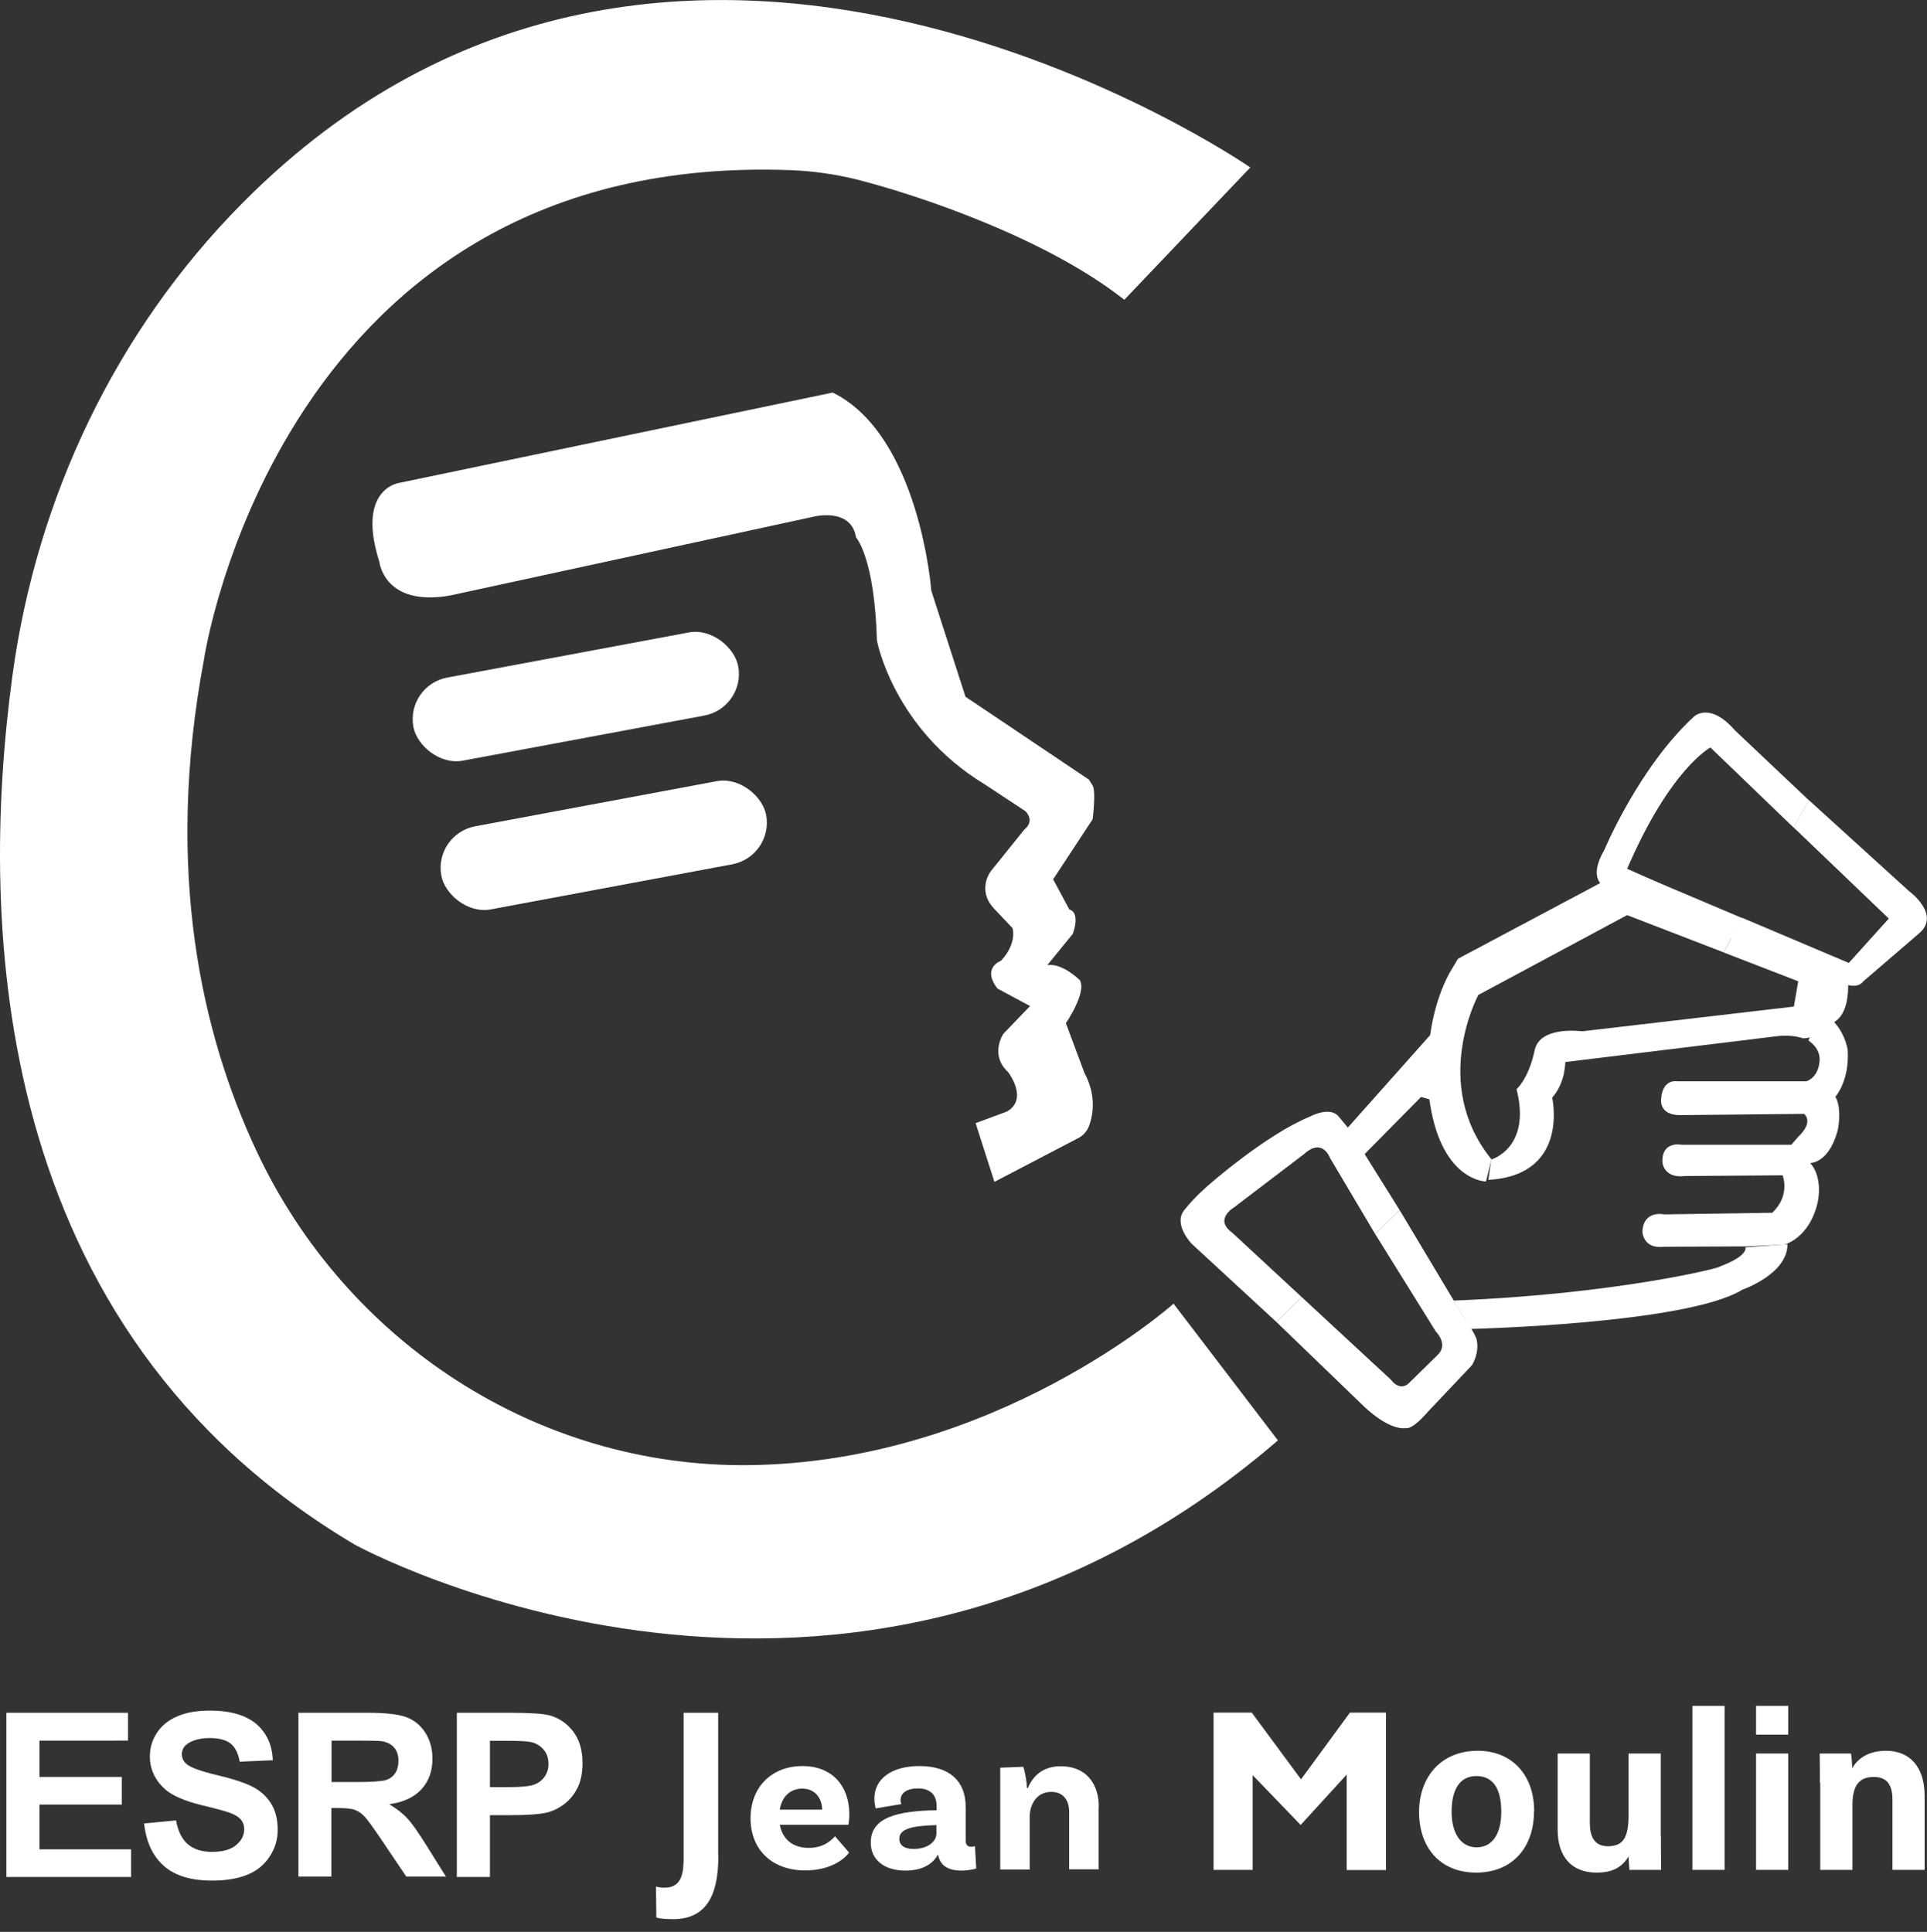 <svg xmlns="http://www.w3.org/2000/svg" id="Calque_2" viewBox="0 0 105.96 106.25"><rect x="0" y="0" width="105.96" height="106.25" fill="#333333" stroke="none"/><defs><style>.cls-1{fill:#fff;stroke-width:0px;}</style></defs><g id="Calque_14"><path class="cls-1" d="m.35,103.22v-9.02h6.69v1.53H2.17v2h4.53v1.52H2.17v2.46h5.04v1.52H.35Z"></path><path class="cls-1" d="m7.91,100.29l1.77-.17c.11.59.32,1.03.65,1.31.33.28.77.42,1.32.42.59,0,1.03-.12,1.33-.37.3-.25.45-.54.45-.87,0-.21-.06-.39-.19-.54s-.34-.28-.66-.39c-.21-.07-.7-.21-1.46-.39-.98-.24-1.66-.54-2.05-.89-.55-.5-.83-1.1-.83-1.81,0-.46.13-.89.39-1.29s.64-.7,1.13-.91c.49-.21,1.08-.31,1.78-.31,1.13,0,1.98.25,2.56.74.57.5.87,1.16.9,1.99l-1.82.08c-.08-.46-.25-.8-.5-1-.26-.2-.64-.3-1.15-.3s-.94.11-1.24.33c-.19.14-.29.33-.29.56,0,.21.09.4.27.55.23.19.79.39,1.67.6.89.21,1.54.43,1.97.65.42.22.76.53,1,.92s.36.87.36,1.44c0,.52-.14,1-.43,1.45s-.69.79-1.22,1.01c-.53.22-1.18.33-1.96.33-1.14,0-2.02-.26-2.63-.79-.61-.53-.98-1.29-1.1-2.3Z"></path><path class="cls-1" d="m16.41,103.22v-9.02h3.83c.96,0,1.67.08,2.1.24s.79.45,1.05.86c.26.41.39.89.39,1.42,0,.68-.2,1.24-.6,1.68-.4.44-.99.72-1.78.83.39.23.72.48.98.76.26.27.6.76,1.04,1.46l1.1,1.76h-2.18l-1.32-1.96c-.47-.7-.79-1.14-.96-1.33-.17-.18-.36-.31-.55-.38-.19-.07-.5-.1-.92-.1h-.37v3.77h-1.82Zm1.82-5.21h1.35c.87,0,1.42-.04,1.64-.11.22-.07.39-.2.51-.38.12-.18.18-.41.18-.68,0-.3-.08-.55-.24-.73-.16-.19-.39-.3-.69-.35-.15-.02-.59-.03-1.33-.03h-1.42v2.29Z"></path><path class="cls-1" d="m25.12,103.22v-9.02h2.92c1.11,0,1.83.05,2.17.14.52.14.95.43,1.3.88.35.45.52,1.04.52,1.76,0,.55-.1,1.02-.3,1.4-.2.38-.46.67-.77.89s-.62.36-.94.43c-.43.09-1.06.13-1.89.13h-1.19v3.4h-1.82Zm1.82-7.49v2.56h1c.72,0,1.2-.05,1.44-.14.24-.09.43-.24.57-.44.14-.2.21-.43.21-.7,0-.33-.1-.6-.29-.81-.19-.21-.44-.35-.73-.4-.22-.04-.65-.06-1.31-.06h-.88Z"></path><path class="cls-1" d="m39.5,102.05c0,1.71-.37,3.5-2.48,3.5-.26,0-.68-.01-.93-.09l-.02-1.7c.16.05.33.06.48.06,1.01,0,1.04-.95,1.04-1.71v-7.91h1.9v7.85Z"></path><path class="cls-1" d="m84.35,99.63c0,1.94-1.16,3.36-3.18,3.36s-3.14-1.42-3.14-3.33,1.19-3.37,3.23-3.37c1.88,0,3.1,1.33,3.1,3.33Zm-4.53.01c0,1.23.53,1.96,1.38,1.96s1.35-.73,1.35-1.95c0-1.34-.49-1.97-1.37-1.97-.82,0-1.36.61-1.36,1.96Z"></path><path class="cls-1" d="m91.33,100.98c0,.62,0,1.29.01,1.86h-1.74c-.02-.17-.04-.51-.05-.74-.38.64-.94.89-1.76.89-1.3,0-2.14-.79-2.14-2.38v-4.17h1.77v3.81c0,.71.22,1.29.99,1.29.81,0,1.14-.43,1.14-1.7v-3.4h1.77v4.54Z"></path><path class="cls-1" d="m93.06,102.84v-9.02h1.77v9.02h-1.77Z"></path><path class="cls-1" d="m96.56,93.82h1.77v1.58h-1.77v-1.58Zm0,2.62h1.77v6.4h-1.77v-6.4Z"></path><path class="cls-1" d="m100.07,98.05c0-.54,0-1.14-.01-1.61h1.72c.04.17.06.61.07.81.22-.4.74-.96,1.86-.96,1.29,0,2.12.87,2.12,2.48v4.07h-1.77v-3.87c0-.72-.24-1.24-1.02-1.24s-1.18.42-1.18,1.55v3.56h-1.77v-4.79Z"></path><path class="cls-1" d="m76.2,102.85h-2.15v-5.25l-2.53,2.77h0l-2.64-2.74v5.21h-2.15v-8.65h2.1l2.71,3.67,2.69-3.67h1.98v8.65Z"></path><path class="cls-1" d="m45.92,101l.77.89c-.38.5-1.2.98-2.41.98-1.88,0-3.01-1.19-3.01-2.87s1.13-2.87,2.86-2.87c1.64,0,2.57,1.11,2.57,2.64,0,.36-.05.59-.05.59h-3.77c.14.75.66,1.27,1.59,1.27.79,0,1.21-.38,1.45-.64Zm-3.04-1.47h2.33c-.01-.66-.42-1.16-1.09-1.16-.64,0-1.13.42-1.24,1.16Z"></path><path class="cls-1" d="m53.66,102.77s-.34.11-.79.11c-.77,0-1.19-.3-1.29-.89-.18.34-.64.89-1.8.89s-1.9-.6-1.9-1.54c0-1.39,1.46-1.73,3.55-1.78h.07v-.25c0-.57-.33-.95-1.02-.95-.62,0-.96.25-.96.65,0,.08.01.15.05.21l-1.42.24s-.07-.24-.07-.55c0-1.07.94-1.78,2.48-1.78,1.65,0,2.54.83,2.54,2.24v1.83c0,.26.09.37.31.37.07,0,.14-.01.2-.04l.07,1.23Zm-2.17-1.94v-.45h-.07c-1.34.04-1.97.23-1.97.75,0,.37.3.56.78.56.78,0,1.26-.4,1.26-.85Z"></path><path class="cls-1" d="m60.41,99.37v3.44h-1.62v-3.15c0-.66-.33-1.11-.98-1.11-.83,0-1.19.72-1.19,1.38v2.89h-1.62v-5.6l1.27-.05c.12.37.2.94.2,1.17h.05c.27-.66.82-1.2,1.81-1.2,1.39,0,2.09.96,2.09,2.23Z"></path><path class="cls-1" d="m61.83,16.48l6.92-7.27h0s-31.73-21.98-55.44,1.98C6.36,18.21,2,27.39.68,37.19c-1.85,13.65-1.21,35.89,18.84,47.77,0,0,26.91,14.79,50.75-5.74h0s-5.74-7.52-5.74-7.52h0s-9.78,8.74-23.38,8.88c-11.62.12-22.14-6.78-27.06-17.31-3-6.41-5.06-15.39-2.87-27.02,0,0,4.15-27.97,32.3-26.89,1.21.05,2.41.22,3.58.51,3.44.87,10.45,3.24,14.71,6.61h0Z"></path><rect class="cls-1" x="22.58" y="35.99" width="18.17" height="4.65" rx="2.33" ry="2.33" transform="translate(-6.5 6.46) rotate(-10.58)"></rect><rect class="cls-1" x="24.11" y="44.17" width="18.17" height="4.65" rx="2.33" ry="2.33" transform="translate(-7.97 6.88) rotate(-10.58)"></rect><path class="cls-1" d="m53.64,61.75l1.04,3.25,4.52-2.36c.32-.14.57-.4.69-.73.22-.61.4-1.68-.26-2.9l-1.02-2.74s1.15-1.66.77-2.36c0,0-.96-.96-1.79-.83l1.4-1.72s.45-1.15-.19-1.34l-.89-1.66,2.17-3.3s.2-1.54,0-1.86l-.2-.32-6.79-4.56-1.88-5.83s-.64-8.54-5.42-10.9l-23.85,4.97s-2.36.32-1.08,4.34c0,0,.26,2.49,3.89,1.85l20.02-4.34s2.04-.51,2.3,1.15c0,0,1.02,1.08,1.15,5.67,0,0,.89,4.85,5.93,7.91l2.23,1.47s.57.51-.06,1.02l-1.85,2.3s-.77,1.02.19,2.04l1.02,1.08s.26.83-.64,1.79c0,0-1.08.38-.19,1.53l1.79.96-1.47,1.53s-.77,1.15.26,2.1c0,0,1.15,1.47-.06,2.17l-1.72.64Z"></path><path class="cls-1" d="m79.93,71.53l.93,1.56s11.91-.28,14.95-2.16c0,0,2.48-.85,2.48-2.5l-2.32.17s.22.45-1.41,1.06c.12.06-5.74,1.52-14.63,1.87Z"></path><polygon class="cls-1" points="78.72 60.5 79.19 56.31 74.02 62.12 74.98 63.53 78.14 60.33 78.72 60.5"></polygon><path class="cls-1" d="m100.16,55.64l-.72,1.59s.74.43.6,1.24c0,0-.06.76-.71,1h-7.11s-.8-.16-.88.97c0,0-.15.91,1.09.89l6.77-.07s.57.42-.32,1.26l-.38.44h-6.03s-1.1-.24-1.06.96c0,0,.06.9,1.23.76l5.38-.04s.45,1.1-.57,2.06l-5.95.09s-1.12-.26-1.19.94c0,0,.02.98,1.19.84l4.54-.02,2.07-.1s1.38-.32,1.84-2.33c0,0,.32-1.32-.41-2.16,0,0,.98.04,1.48-1.69.03-.11.06-.22.07-.33.05-.36.12-1.14-.17-1.62,0,0,.78-.85.68-2.56,0,0-.17-1.41-1.46-2.1Z"></path><path class="cls-1" d="m71.57,71.34l-1.38,1.37-4.66-4.3s-1.04-1.07-.41-1.86,1.39-1.42,1.39-1.42c0,0,3.11-2.73,5.5-3.71,0,0,1.12-.62,1.61,0l.54.65,2.8,4.48-1.35,1.31-2.48-4.18s-.4-1.13-1.41-.22l-3.86,2.94s-1.13.66-.11,1.39l3.83,3.55Z"></path><path class="cls-1" d="m71.57,71.34l-1.38,1.37,4.79,4.62s1.35,1.35,2.33,1.21c0,0,.3.15,1.19-.88l2.44-2.58s.45-.7.24-1.46c0,0-.09-.3-.62-1.05l-3.6-6.02-1.35,1.31,3.34,5.37s.71.69.11,1.28l-1.59,1.56s-.45.51-1-.2l-4.89-4.53Z"></path><path class="cls-1" d="m95.78,50.48l-.56,1.11-6.44-2.62s-1.76-.15-.56-2.23c0,0,1.91-4.57,4.95-7.35,0,0,.86-.79,2.22.77l4.08,3.86-.85,1.49-4.57-4.4s-2.22,1.17-4.59,6.7l6.31,2.67Z"></path><path class="cls-1" d="m95.22,51.58l.56-1.11,5.88,2.49,2.2-2.44-5.24-5.02.85-1.49,5.48,4.98s1.8,1.3.58,2.34l-3.08,2.65s-.31.53-1.33,0l-5.91-2.4Z"></path><path class="cls-1" d="m95.72,50.6l-.94,1.78-5.31-2.05-8.18,4.39s-2.65,4.88.72,9.04l-.3,1.22s-2.38,0-3.07-4.22c0,0-.67-3.94,1.03-7.19l.5-.84,9.3-4.95,6.25,2.8Z"></path><path class="cls-1" d="m94.78,52.38l.94-1.78,5.79,2.36s.52,2.51-.63,3.24c0,0-.67.86-1.72.91,0,0-.59-.22-1.37-.13l-11.72,1.43s.02,1.12-.72,1.96c0,0,.98,4.27-3.51,4.52l.16-1.12s2.22-.62,1.39-3.87c0,0,.66-.54,1-2.15.29-1.35,2.61-1.03,2.61-1.03l11.64-1.36.24-1.39-4.11-1.59Z"></path></g></svg>